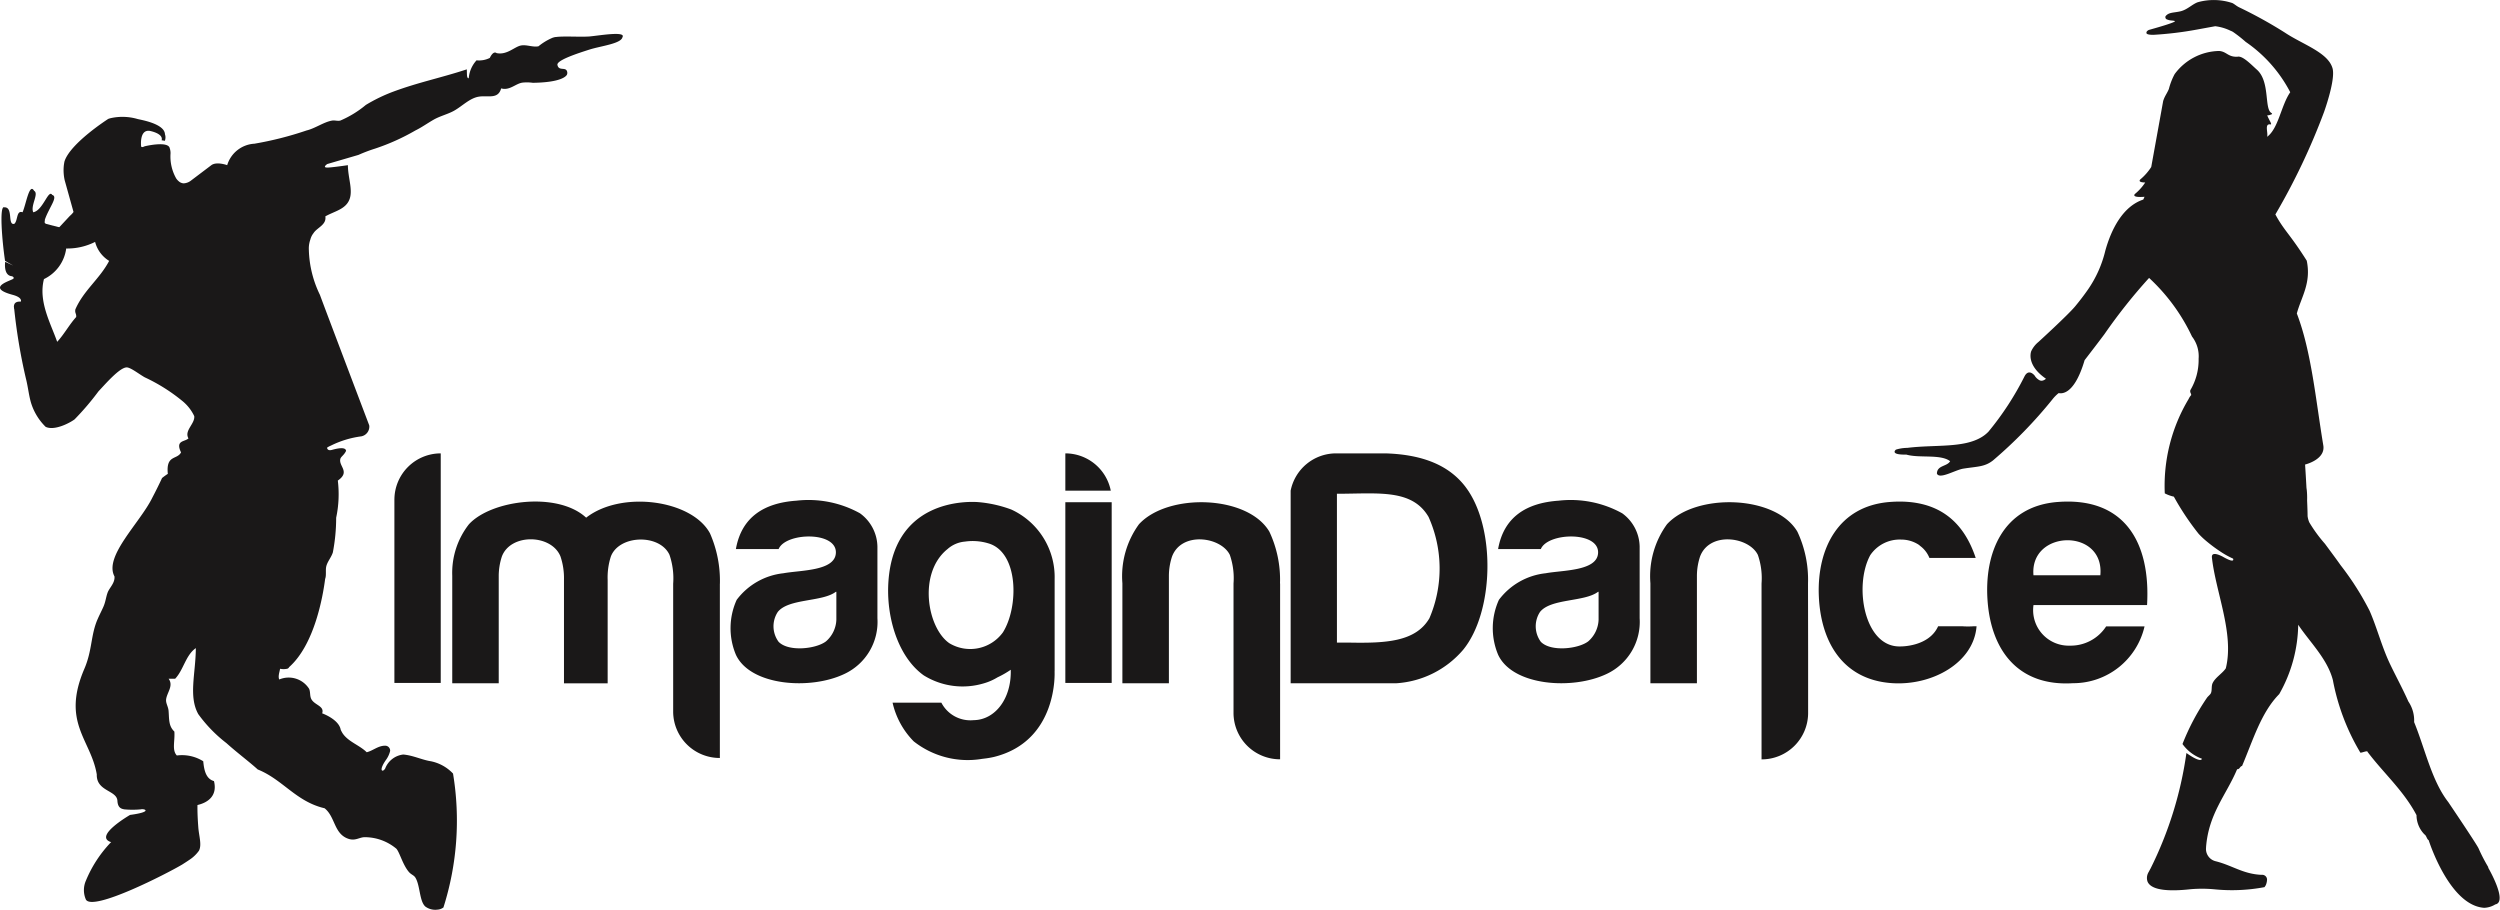 <svg xmlns="http://www.w3.org/2000/svg" xmlns:xlink="http://www.w3.org/1999/xlink" width="179.851" height="65.441" viewBox="0 0 179.851 65.441"><defs><clipPath id="a"><rect width="179.851" height="65.441" fill="none"/></clipPath></defs><g clip-path="url(#a)"><path d="M420.829,282.761a7.641,7.641,0,0,0-4.578-.907c-2.306.159-3.942,1.168-4.35,3.48h3.074c.5-1.207,4.209-1.3,4.118.29-.074,1.3-2.556,1.224-3.77,1.45a4.853,4.853,0,0,0-3.365,1.914,4.934,4.934,0,0,0-.058,3.944c1.028,2.241,5.357,2.567,7.826,1.377a4.133,4.133,0,0,0,2.357-4c0-.059,0-.1,0-.125v-5.024a3.024,3.024,0,0,0-1.256-2.4m-2.448,9.218c-.724.548-2.7.761-3.406.026a1.88,1.88,0,0,1-.058-2.146c.78-.981,3.2-.708,4.176-1.45a.043.043,0,0,1,.038.006v2.006a2.162,2.162,0,0,1-.75,1.558" transform="translate(-358.961 -245.834)" fill="#1a1818" fill-rule="evenodd"/><path d="M850.178,282.761a7.641,7.641,0,0,0-4.578-.907c-2.306.159-3.942,1.168-4.35,3.48h3.074c.5-1.207,4.209-1.3,4.118.29-.074,1.3-2.556,1.224-3.77,1.45a4.852,4.852,0,0,0-3.364,1.914,4.932,4.932,0,0,0-.058,3.944c1.028,2.241,5.357,2.567,7.826,1.377a4.133,4.133,0,0,0,2.357-4c0-.059,0-.1,0-.125v-5.024a3.024,3.024,0,0,0-1.256-2.4m-2.448,9.218c-.724.548-2.7.761-3.406.026a1.88,1.88,0,0,1-.058-2.146c.779-.981,3.2-.708,4.176-1.45a.043.043,0,0,1,.038.006v2.006a2.162,2.162,0,0,1-.75,1.558" transform="translate(-733.476 -245.834)" fill="#1a1818" fill-rule="evenodd"/><path d="M222.154,258.673h0V271.9h3.334V255.384a3.333,3.333,0,0,0-3.333,3.289" transform="translate(-193.781 -222.768)" fill="#1a1818" fill-rule="evenodd"/><path d="M274.011,288.426a8.479,8.479,0,0,0-.713-3.628c-1.3-2.414-6.373-3.108-8.909-1.128-2.04-1.893-6.824-1.28-8.433.475a5.677,5.677,0,0,0-1.2,3.7h0v7.737H258.1V287.9h0a4.531,4.531,0,0,1,.226-1.439c.634-1.678,3.569-1.614,4.217,0a4.916,4.916,0,0,1,.251,1.679h0v7.445h3.142v-7.429h0a4.944,4.944,0,0,1,.231-1.695c.6-1.566,3.516-1.639,4.217-.119a5.254,5.254,0,0,1,.265,2.084h0V291.8h0v5.868h0a3.347,3.347,0,0,0,3.359,3.289V288.426Z" transform="translate(-222.221 -246.428)" fill="#1a1818" fill-rule="evenodd"/><path d="M603.362,258.067a3.333,3.333,0,0,0-3.269-2.683v2.683Z" transform="translate(-523.452 -222.768)" fill="#1a1818" fill-rule="evenodd"/><path d="M600.093,282.895v13h3.334v-13Z" transform="translate(-523.452 -246.765)" fill="#1a1818" fill-rule="evenodd"/><path d="M643.54,288.742a8.119,8.119,0,0,0-.764-3.726c-1.555-2.645-7.3-2.808-9.384-.534a6.365,6.365,0,0,0-1.191,4.244h0v7.194h3.346v-7.194h0c0-.176,0-.349,0-.517v0a4.467,4.467,0,0,1,.226-1.407c.689-1.826,3.519-1.421,4.157-.119a5.111,5.111,0,0,1,.266,2.063h0V294h0v4.1h0a3.343,3.343,0,0,0,3.351,3.289V288.742Z" transform="translate(-551.456 -246.765)" fill="#1a1818" fill-rule="evenodd"/><path d="M739.607,257.811c-1.182-1.564-3.08-2.343-5.756-2.427h-3.566a3.333,3.333,0,0,0-3.269,2.683h0v13.856h7.59a6.894,6.894,0,0,0,4.822-2.412c2.218-2.716,2.37-8.8.178-11.7m-2.613,9.443c-.988,1.685-3.141,1.79-5.7,1.744h-.948V258.289h.051l.009,0h.131c2.865-.017,5.233-.325,6.4,1.664a9.079,9.079,0,0,1,.059,7.3" transform="translate(-634.166 -222.768)" fill="#1a1818" fill-rule="evenodd"/><path d="M512.238,294.905v-6.626a5.351,5.351,0,0,0-3.124-5.014,9.014,9.014,0,0,0-2.355-.529c-.663-.052-6.366-.314-6.5,6.212-.036,2.479.861,5.035,2.56,6.249a5.3,5.3,0,0,0,4.341.57h0a4,4,0,0,0,.97-.428,6.571,6.571,0,0,0,.951-.545c.06,2.079-1.127,3.613-2.679,3.627h0a2.35,2.35,0,0,1-2.314-1.26h-3.509a5.761,5.761,0,0,0,1.523,2.786,6.27,6.27,0,0,0,4.918,1.258l.138-.017a6.335,6.335,0,0,0,.712-.121c4.651-1.149,4.364-6.162,4.364-6.162m-7.579-2.025c-1.6-1.124-2.255-5.063-.119-6.771a2.159,2.159,0,0,1,1.247-.534,3.9,3.9,0,0,1,1.663.119c2.226.622,2.215,4.6,1.069,6.414a2.909,2.909,0,0,1-3.86.772" transform="translate(-436.367 -246.612)" fill="#1a1818" fill-rule="evenodd"/><path d="M940.95,288.742h0a8.119,8.119,0,0,0-.763-3.726c-1.556-2.645-7.3-2.808-9.384-.534a6.366,6.366,0,0,0-1.191,4.244h0v7.194h3.346v-7.194h0c0-.176,0-.349,0-.517v0a4.462,4.462,0,0,1,.226-1.407c.689-1.826,3.518-1.421,4.157-.119a5.11,5.11,0,0,1,.266,2.063h0v3.379h0v9.27a3.343,3.343,0,0,0,3.351-3.289h0v-4.449h0Z" transform="translate(-810.881 -246.765)" fill="#1a1818" fill-rule="evenodd"/><path d="M1035.593,291.5a5.7,5.7,0,0,1-.841,0h-1.73c-.675,1.5-2.726,1.452-2.726,1.452h0c-2.6.07-3.352-4.381-2.155-6.569a2.555,2.555,0,0,1,2.234-1.118h.018a2.3,2.3,0,0,1,1.224.365.57.57,0,0,1,.1.083,1.984,1.984,0,0,1,.677.871h3.33c-.845-2.553-2.652-4.3-6.187-4.024-3.674.286-5.224,3.323-5.1,6.719.127,3.374,1.748,6.078,5.271,6.314,2.879.193,5.875-1.458,6.078-4.092Z" transform="translate(-893.592 -246.447)" fill="#1a1818" fill-rule="evenodd"/><path d="M1124.42,282.554c-3.934.306-5.3,3.656-5.041,7.127.263,3.576,2.228,6.154,6.142,5.911a5.267,5.267,0,0,0,5.15-4.089h-.291c-.145.007-.3.006-.457,0h-2.014a3.042,3.042,0,0,1-2.618,1.387h0a2.555,2.555,0,0,1-2.61-2.918h8.17c.269-4.6-1.687-7.786-6.432-7.417m3.071,5.273h-4.81c-.288-3.3,5.131-3.42,4.81,0" transform="translate(-976.391 -246.442)" fill="#1a1818" fill-rule="evenodd"/><path d="M25.049,125.977l1.152.3-.162.573-1.054-.543Z" transform="translate(-21.795 -109.888)" fill="#1a1818" fill-rule="evenodd"/><path d="M24.613,123.53s-.042.189.062.231a.1.1,0,0,1,.074.129l-.211-.08.018-.379Z" transform="translate(-21.404 -107.667)" fill="#1a1818" fill-rule="evenodd"/><path d="M7.855,170.347s-.169-.528.453-.5.41.707.41.707H8.4Z" transform="translate(-6.834 -148.151)" fill="#1a1818" fill-rule="evenodd"/><path d="M42.479,19.3c-.689.06-1.872-.035-2.482.045h0a.554.554,0,0,0-.161.029.625.625,0,0,0-.13.045,4.117,4.117,0,0,0-.969.594c-.408.081-.847-.131-1.247-.06-.479.086-1.009.706-1.766.55-.026-.023-.234-.184-.488.347a1.734,1.734,0,0,1-.953.172,2.144,2.144,0,0,0-.555,1.234c-.011.107-.106.064-.128-.117-.013-.109-.01-.289-.018-.468-1.82.6-3.51.94-5.3,1.608a11.772,11.772,0,0,0-1.96.95,7.4,7.4,0,0,1-1.841,1.128c-.187.047-.4-.034-.594,0-.6.105-1.2.557-1.841.713a24.346,24.346,0,0,1-3.742.95,2.175,2.175,0,0,0-1.96,1.544s-.755-.279-1.138,0l-1.455,1.1a.931.931,0,0,1-.555.209.6.6,0,0,1-.3-.119h0l-.011-.01a.97.97,0,0,1-.216-.236,3.2,3.2,0,0,1-.4-1.791,1.079,1.079,0,0,0-.056-.364c-.1-.562-1.806-.147-1.806-.147-.247.128-.255,0-.255,0s-.144-1.229.628-1.107c0,0,.993.182.848.676.092.01.172.024.231.037a.678.678,0,0,0,.008-.468c-.023-.777-1.8-1.05-1.969-1.1a3.894,3.894,0,0,0-1.926-.064,1.82,1.82,0,0,0-.181.054c-.023.015-2.772,1.775-3.158,3.084h0c-.02.11-.036.214-.046.307a3.328,3.328,0,0,0,.069,1.034l.633,2.272a1.52,1.52,0,0,1-.263.282l-.769.825s-.717.124-.942-.134l0,0a.264.264,0,0,1-.06-.128c-.241.009.25-.93.251-.931.258-.533.6-1.041.252-1.139-.276-.449-.657,1.115-1.366,1.247-.217-.481.43-1.339.06-1.544-.343-.615-.582,1-.831,1.544-.458-.168-.326.624-.594.832-.506.125-.054-1.213-.713-1.188-.385-.187-.155,2.5.049,3.848l.587.341-.576-.27s-.15.972.468,1.036c0,0,.193.043.129.17s-2.107.617-.063,1.169c1.083.292.446.808.095.82a40.412,40.412,0,0,0,.855,5.178c.168.649.226,1.355.416,1.9a4.1,4.1,0,0,0,1.01,1.6c.614.294,1.681-.246,2.079-.535a19.528,19.528,0,0,0,1.722-2.019c.467-.492,1.5-1.7,2.019-1.722.285-.01.907.49,1.307.713a12.734,12.734,0,0,1,2.732,1.722,3.118,3.118,0,0,1,.831,1.069c.067.548-.742,1.041-.416,1.6-.251.263-.965.119-.534,1.01-.282.55-1.091.152-.951,1.544a5.034,5.034,0,0,0-.415.3c-.222.48-.456.949-.7,1.414-.895,1.824-3.5,4.22-2.721,5.666h0c.041.484-.373.816-.5,1.176-.116.324-.142.655-.3,1.01-.125.286-.281.581-.416.891-.5,1.145-.376,2.227-.95,3.564-1.667,3.877.471,5.09.891,7.6-.035,1.235,1.443,1.129,1.485,1.9.028.514.286.576.5.616a6.491,6.491,0,0,0,1.176,0c.287-.069.894.178-.766.4h0S6.674,76.853,8,77.268l-.042.031A8.912,8.912,0,0,0,6.18,80.036a1.693,1.693,0,0,0,0,1.362c.5.873,5.861-1.886,6.929-2.522.182-.117.362-.231.527-.345a2.519,2.519,0,0,0,.672-.643l.017-.03c.2-.422-.016-1.058-.059-1.662-.038-.521-.068-1.027-.06-1.6.782-.181,1.446-.687,1.188-1.722-.571-.162-.709-.756-.772-1.426a2.872,2.872,0,0,0-1.9-.416c-.368-.391-.126-1.024-.178-1.722-.424-.4-.369-.891-.416-1.485-.025-.316-.213-.558-.178-.832.064-.5.554-.975.178-1.485h.475c.6-.631.755-1.7,1.485-2.2-.008,1.826-.539,3.468.178,4.751a10.11,10.11,0,0,0,2.019,2.079c.794.713,1.624,1.326,2.257,1.9,1.807.727,2.755,2.313,4.81,2.791.782.623.66,1.846,1.722,2.2.48.158.761-.1,1.128-.119a3.548,3.548,0,0,1,2.316.832c.24.278.453,1.144.891,1.662.176.208.36.23.475.416.346.564.283,1.691.713,2.078a1.2,1.2,0,0,0,.872.224h0a.81.81,0,0,0,.432-.157,20.647,20.647,0,0,0,.69-9.632,3.017,3.017,0,0,0-1.587-.885c-.63-.094-1.284-.427-1.995-.485a1.584,1.584,0,0,0-1.3,1.008c-.18.3-.5.185.049-.608h0a1.84,1.84,0,0,0,.309-.656v0a.355.355,0,0,0-.33-.378c-.526-.019-.9.363-1.357.469-.533-.529-1.367-.758-1.769-1.419h0l0-.007a1.517,1.517,0,0,1-.1-.191C24.378,68.424,23.177,68,23.177,68c.177-.525-.528-.581-.772-1.01-.134-.234-.061-.566-.178-.772a1.739,1.739,0,0,0-2.138-.653c-.1-.229.019-.515.059-.772a1.266,1.266,0,0,0,.51,0h0l0,0a.21.21,0,0,0,.142-.119v0c1.827-1.619,2.429-5.087,2.591-6.346.007-.022.015-.044.021-.066.066-.254,0-.567.059-.831.082-.35.365-.655.475-1.01a13.225,13.225,0,0,0,.238-2.494,8.116,8.116,0,0,0,.119-2.673c.908-.63.065-1.016.178-1.544.039-.184.269-.273.416-.594-.037-.314-.665-.165-1.016-.069s-.351-.16-.351-.16a1.326,1.326,0,0,1,.27-.146,6.935,6.935,0,0,1,2.192-.668.714.714,0,0,0,.578-.72c0-.025-.006-.05-.009-.075,0,0-3.446-9.088-3.542-9.376a7.85,7.85,0,0,1-.8-3.237,2.18,2.18,0,0,1,0-.22,1.968,1.968,0,0,1,.111-.539,1.208,1.208,0,0,1,.224-.45c.26-.41.948-.589.852-1.209.669-.376,1.434-.5,1.722-1.188s-.1-1.586-.1-2.494c-.519.075-1.246.172-1.483.172-.383,0,0-.255,0-.255l2.248-.658a11.053,11.053,0,0,1,1.177-.447,15.581,15.581,0,0,0,2.91-1.307c.467-.23.857-.514,1.306-.772.481-.276,1.038-.4,1.485-.653.593-.333,1.125-.907,1.782-1.01s1.38.212,1.6-.594c.618.177,1.046-.355,1.544-.416a3.05,3.05,0,0,1,.736.014c2.024-.027,2.39-.468,2.45-.578a.326.326,0,0,0,.021-.208c-.086-.4-.6-.021-.7-.492-.1-.348,1.556-.874,2.3-1.112.811-.259,2.281-.421,2.376-.891.273-.456-1.7-.113-2.316-.059M5.42,38.957c-.047.245.091.3.059.534-.5.55-.861,1.238-1.366,1.782-.455-1.308-1.37-2.9-.95-4.514a2.854,2.854,0,0,0,1.6-2.2,4.409,4.409,0,0,0,2.079-.475,2.264,2.264,0,0,0,1.01,1.366c-.679,1.3-1.839,2.12-2.435,3.5" transform="translate(0 -16.682)" fill="#1a1818" fill-rule="evenodd"/><path d="M1109.95,62.4a12.241,12.241,0,0,1-.713-1.375c-.18-.37-2.173-3.32-2.173-3.32-1.2-1.541-1.664-3.813-2.459-5.757a2.425,2.425,0,0,0-.416-1.485c-.416-.935-.9-1.821-1.307-2.672-.607-1.264-.954-2.663-1.485-3.861a20.455,20.455,0,0,0-2.078-3.266c-.355-.505-.747-1.025-1.129-1.544a10.3,10.3,0,0,1-1.128-1.544,1.675,1.675,0,0,1-.121-.446c0-.2-.012-.625-.035-1.123a5.753,5.753,0,0,0-.023-.747c-.006-.052-.014-.1-.022-.156-.047-.875-.1-1.685-.1-1.685s1.471-.351,1.312-1.366c-.544-3.259-.852-6.754-1.906-9.5.309-1.172,1.05-2.176.713-3.8-1.243-1.966-1.6-2.118-2.257-3.326a47.244,47.244,0,0,0,3.5-7.364c.251-.709.841-2.561.594-3.207-.359-1.1-2.153-1.674-3.385-2.494a32.011,32.011,0,0,0-3.326-1.841c-.184-.092-.31-.216-.475-.3a4.247,4.247,0,0,0-2.495-.059c-.4.146-.751.539-1.247.653s-.836.057-1.069.356a.183.183,0,0,0,.058.206,1.032,1.032,0,0,0,.405.1c.168.018.209.031.2.041h0s.315.028-1.857.634c0,0-.153.063-.178.172,0,.013,0,.026,0,.043a.157.157,0,0,0,.011.041c.024.039.092.064.194.08s.187.015.293.018a25.188,25.188,0,0,0,3.11-.375l1.341-.245a3.477,3.477,0,0,1,1.108.329,1.053,1.053,0,0,1,.138.063l.005,0h0a9.4,9.4,0,0,1,.938.734,9.96,9.96,0,0,1,3.207,3.623c-.657.942-.841,2.6-1.663,3.207.088-.288-.216-.968.238-.891.08.008.048-.073-.01-.193-.087-.156-.164-.321-.223-.458a.683.683,0,0,0,.284-.066.092.092,0,0,0,.063-.033h0c.01-.019,0-.045-.056-.08-.505-.325-.083-2.224-1.01-3.088-.421-.371-1.052-1.052-1.425-.95-.685.025-.76-.366-1.306-.416a4.065,4.065,0,0,0-3.207,1.663,4.683,4.683,0,0,0-.416,1.069c-.1.252-.264.476-.356.713-.019.049-.037.1-.054.151,0,0-.618,3.416-.859,4.751a3.94,3.94,0,0,1-.783.891s-.25.218.35.223a3.649,3.649,0,0,1-.734.82s-.332.288.683.209c-.028.071-.058.139-.089.2-1.47.49-2.3,2.13-2.732,3.682a8.3,8.3,0,0,1-1.247,2.791c-.306.44-.619.843-.935,1.225-.562.661-2.63,2.548-2.63,2.548a1.875,1.875,0,0,0-.517.663c-.042.114-.324,1.024,1.06,1.98a.575.575,0,0,1-.067.054.515.515,0,0,1-.046.029l-.012.006a.433.433,0,0,1-.062.028.329.329,0,0,1-.3-.021.925.925,0,0,1-.333-.33c-.115-.132-.45-.441-.716.051v0a21.13,21.13,0,0,1-2.6,3.991,2.384,2.384,0,0,1-.33.285l-.033.022-.058.039-.057.037,0,0h0c-1.327.815-3.373.537-5.36.783h0a2.9,2.9,0,0,0-.816.125s-.5.382.748.359c.936.272,2.467-.052,3.148.475-.222.392-.943.285-.95.891.183.441,1.314-.263,1.9-.356,1.014-.161,1.534-.116,2.138-.594a32.716,32.716,0,0,0,4.276-4.395,2.735,2.735,0,0,1,.441-.444c.041-.013,1.06.377,1.869-2.369.494-.642,1.008-1.309,1.432-1.879a39.141,39.141,0,0,1,3.207-4.039,13.654,13.654,0,0,1,3.088,4.217,2.319,2.319,0,0,1,.475,1.6,4.246,4.246,0,0,1-.594,2.257c-.043.181.061.216.06.356a1,1,0,0,0-.185.281,12.146,12.146,0,0,0-1.715,6.787,2.637,2.637,0,0,0,.653.238A19,19,0,0,0,1089.1,38.4a5.911,5.911,0,0,0,.456.441,11.167,11.167,0,0,0,1.123.846h0a6.25,6.25,0,0,0,.9.5s.17.354-.59-.055h0c-.047-.025-.1-.054-.152-.085-.273-.143-.815-.375-.78.052.266,2.485,1.622,5.491,1,7.981-.249.373-.759.658-.95,1.069-.1.215-.03.505-.119.712-.05.116-.217.228-.3.357a16.686,16.686,0,0,0-1.744,3.3l0,.01a2.943,2.943,0,0,0,1.394,1.054s0,.376-1.114-.41a26.989,26.989,0,0,1-2.591,8.33h0l-.008.01c-.037.069-.073.139-.11.208a.874.874,0,0,0-.078.157.8.8,0,0,0-.024.5l0,.006c.146.444.846.839,3.113.587a9.735,9.735,0,0,1,1.71.007,12.633,12.633,0,0,0,3.6-.154.648.648,0,0,0,.14-.259c.008-.026.014-.049.019-.073s.009-.035.012-.054.006-.038.008-.056,0-.031.005-.047a.347.347,0,0,0-.328-.4l-.087,0h-.014c-1.3-.065-2.08-.679-3.255-.974h0a.907.907,0,0,1-.7-.973c0-.021,0-.034,0-.034h0c.184-2.433,1.464-3.769,2.235-5.614.2.007.191-.2.357-.237.779-1.834,1.372-3.854,2.672-5.167a10.37,10.37,0,0,0,1.366-4.989c.817,1.229,2.094,2.44,2.494,3.979a15.878,15.878,0,0,0,1.977,5.219c.086.032.528-.181.518-.052,1.157,1.533,2.595,2.786,3.522,4.549a1.983,1.983,0,0,0,.576,1.39c.145.092.153.322.3.416,0,0,1.479,4.7,3.99,4.861a1.608,1.608,0,0,0,.8-.244c.937-.17-.518-2.657-.518-2.657" transform="translate(-930.932 0)" fill="#1a1818" fill-rule="evenodd"/></g></svg>